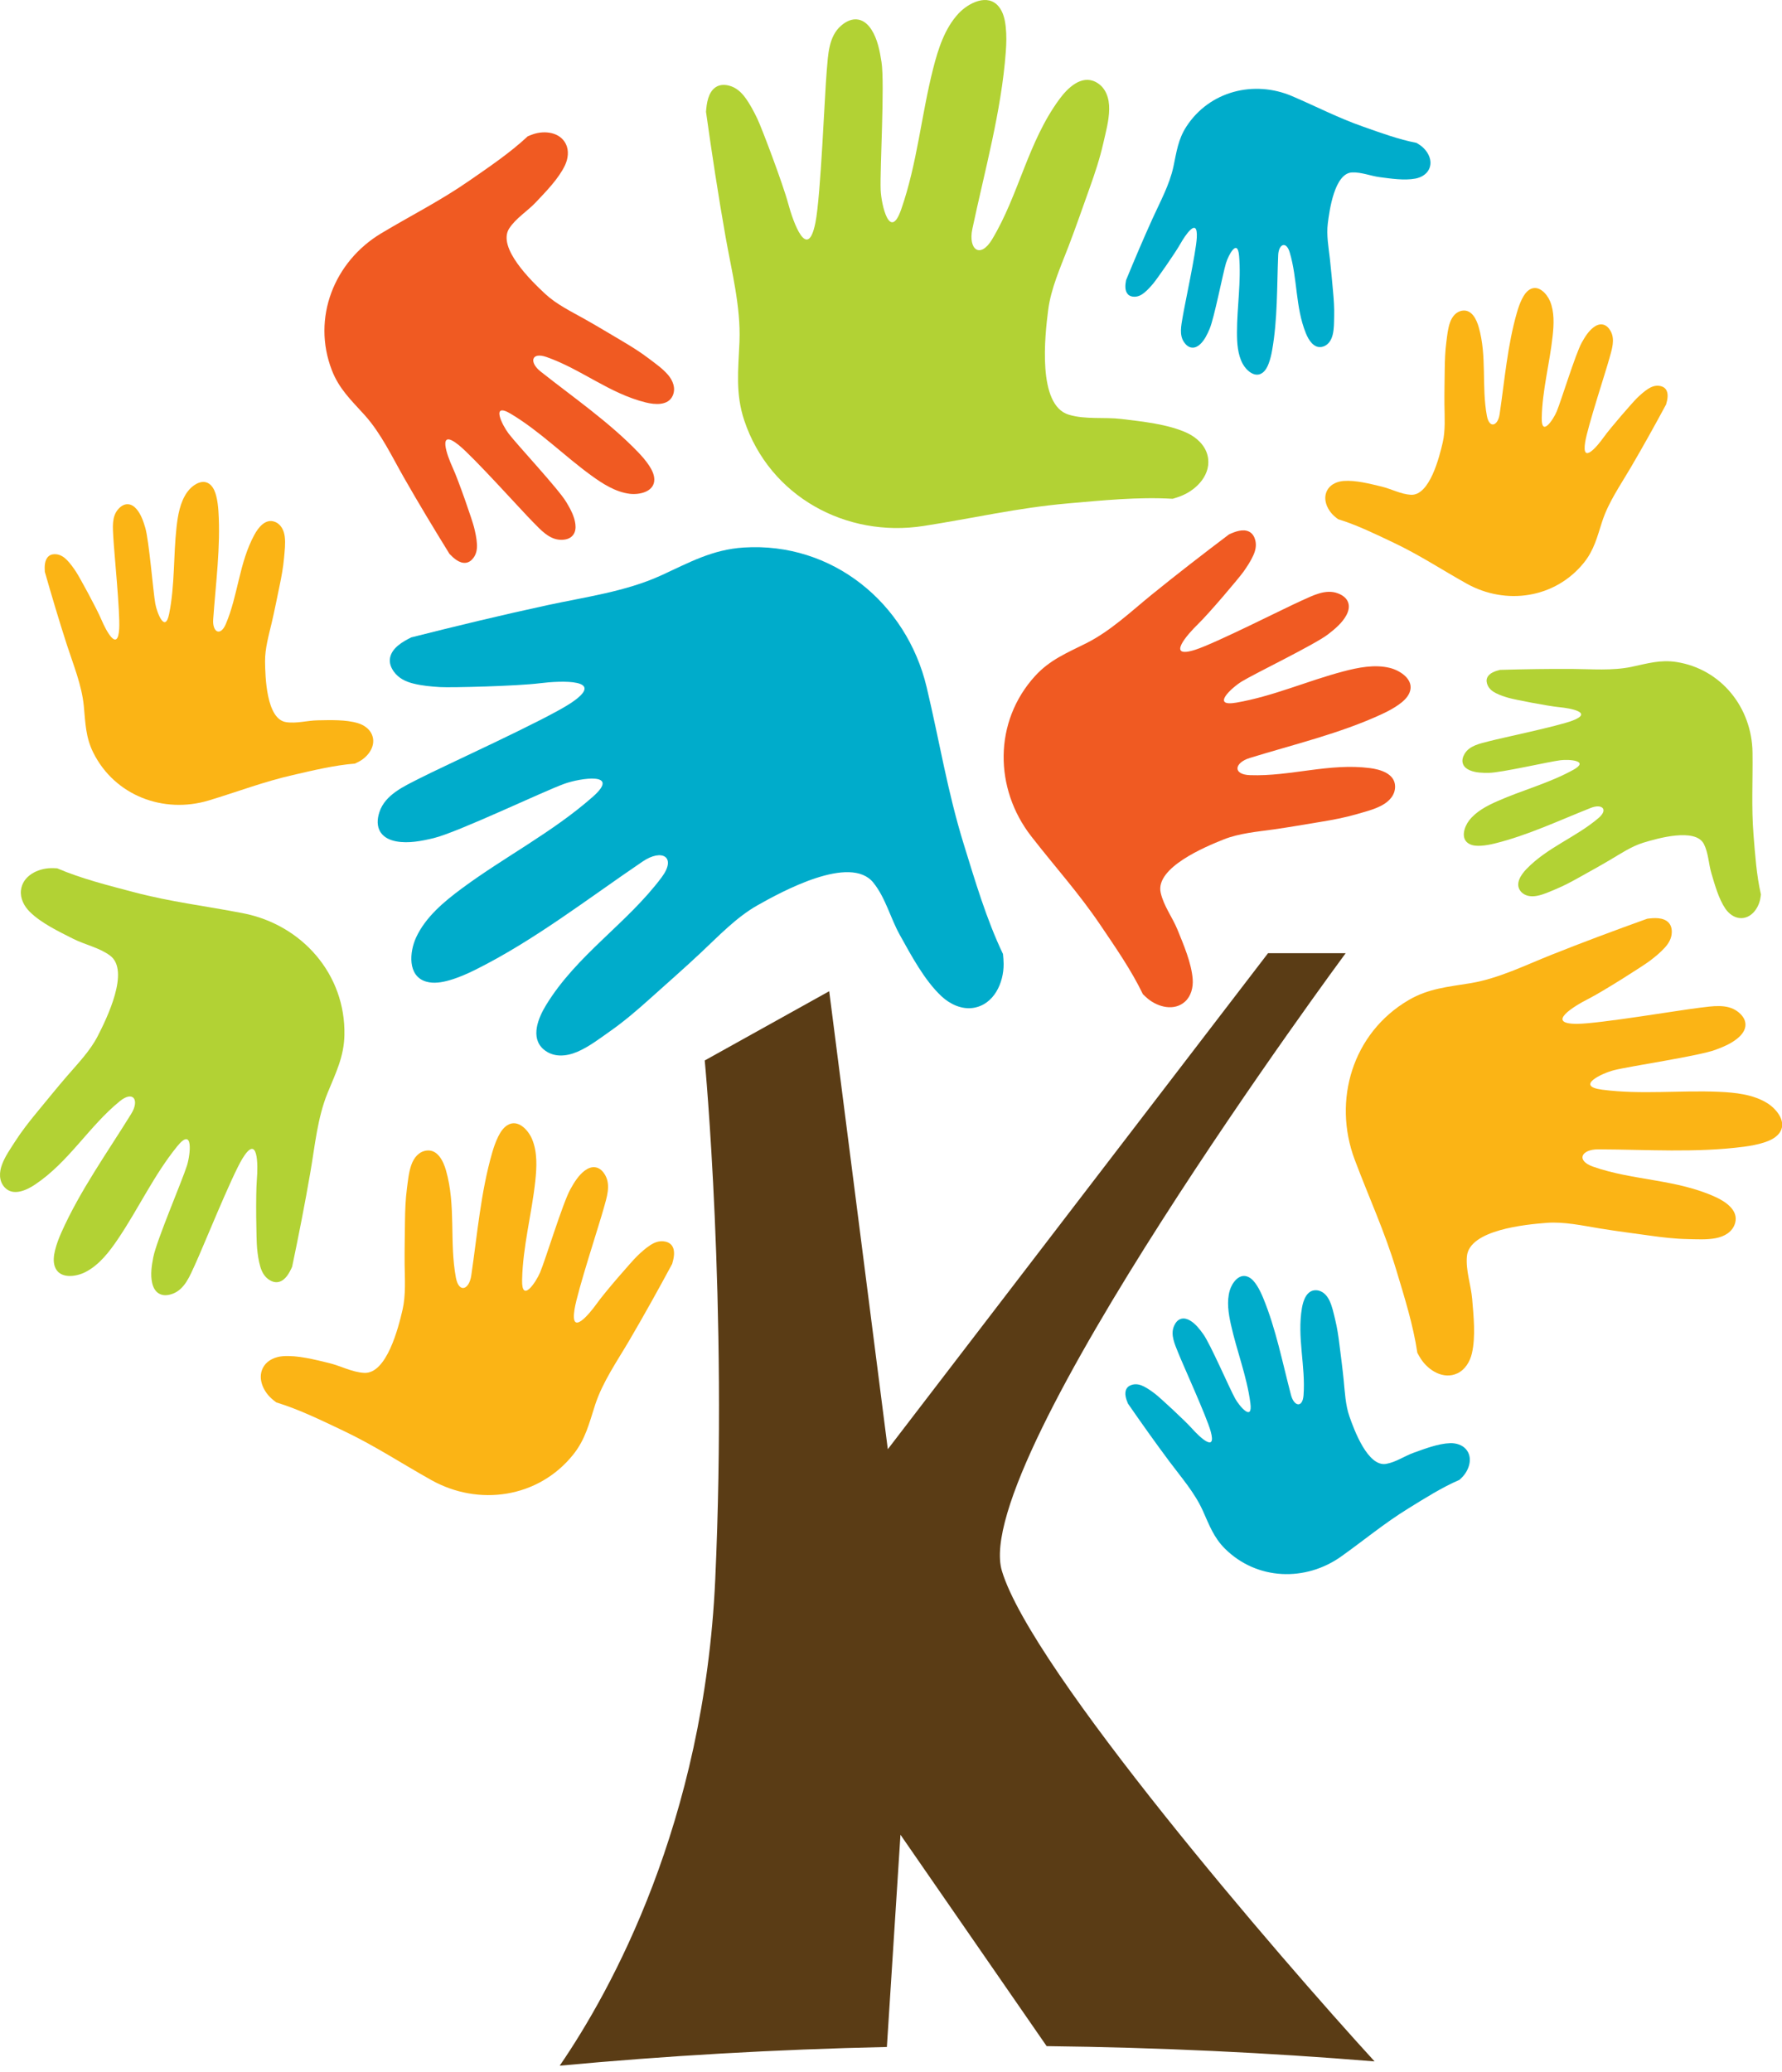 <svg xmlns="http://www.w3.org/2000/svg" width="80" height="93" viewBox="0 0 80 93" fill="none">
  <path fill-rule="evenodd" clip-rule="evenodd" d="M31.638 47.594C31.638 47.594 32.675 58.491 32.109 70.897C31.61 81.818 27.431 89.348 25.127 92.709C29.891 92.264 34.8 91.979 39.815 91.869L40.425 82.344L46.987 91.831C52.007 91.89 56.927 92.123 61.71 92.517C57.476 87.892 46.307 74.942 44.978 70.5C43.517 65.609 60.412 42.779 60.412 42.779H56.927L39.857 65.041L37.226 44.486L31.638 47.594Z" fill="#5A3C15"/>
  <path fill-rule="evenodd" clip-rule="evenodd" d="M26.71 63.074C26.713 63.062 26.718 63.05 26.721 63.038C27.061 62.01 27.706 61.089 28.252 60.158C28.918 59.022 29.559 57.868 30.177 56.722C30.25 56.472 30.33 56.127 30.16 55.897C30.072 55.78 29.935 55.726 29.793 55.711C29.571 55.687 29.372 55.765 29.189 55.886C28.977 56.024 28.788 56.196 28.605 56.372C28.381 56.587 27.152 57.996 26.791 58.506C26.447 58.989 25.595 60.005 25.792 58.766C25.927 57.922 26.91 54.937 27.106 54.219C27.234 53.754 27.428 53.201 27.172 52.746C27.075 52.573 26.933 52.42 26.73 52.388C26.555 52.361 26.388 52.435 26.251 52.538C25.97 52.748 25.773 53.073 25.605 53.375C25.268 53.98 24.493 56.521 24.247 57.107C24.063 57.543 23.416 58.512 23.439 57.449C23.47 55.934 23.871 54.499 24.031 53.004C24.097 52.387 24.131 51.711 23.887 51.126C23.718 50.722 23.258 50.207 22.783 50.496C22.593 50.611 22.466 50.809 22.37 51.003C22.254 51.234 22.169 51.481 22.097 51.728C21.581 53.512 21.427 55.416 21.156 57.248C21.059 57.898 20.599 58.044 20.467 57.342C20.168 55.748 20.479 54.117 20.021 52.524C19.907 52.126 19.654 51.578 19.154 51.637C18.799 51.68 18.578 51.965 18.466 52.282C18.346 52.62 18.315 52.991 18.268 53.345C18.204 53.83 18.187 54.32 18.181 54.809C18.175 55.449 18.159 56.091 18.165 56.731C18.173 57.399 18.223 58.128 18.071 58.785C17.891 59.56 17.365 61.68 16.339 61.615C15.791 61.58 15.285 61.296 14.756 61.17C14.125 61.019 13.348 60.815 12.695 60.867C12.37 60.892 12.038 61.031 11.856 61.301C11.526 61.791 11.793 62.412 12.188 62.766C12.257 62.828 12.329 62.885 12.403 62.94C13.435 63.256 14.441 63.751 15.407 64.209C16.828 64.883 17.996 65.662 19.367 66.428C21.488 67.612 24.156 67.234 25.72 65.299C26.276 64.613 26.446 63.891 26.71 63.074Z" fill="#FBB415"/>
  <path fill-rule="evenodd" clip-rule="evenodd" d="M65.988 44.13C66.002 44.128 66.017 44.125 66.032 44.123C67.282 43.911 68.46 43.326 69.635 42.858C71.066 42.287 72.514 41.748 73.949 41.233C74.252 41.193 74.665 41.161 74.901 41.399C75.021 41.52 75.059 41.689 75.052 41.856C75.042 42.117 74.915 42.334 74.744 42.525C74.546 42.745 74.314 42.934 74.079 43.114C73.79 43.336 71.943 44.51 71.29 44.839C70.669 45.152 69.344 45.961 70.813 45.95C71.813 45.942 75.441 45.329 76.306 45.227C76.867 45.162 77.541 45.034 78.023 45.41C78.206 45.553 78.359 45.743 78.36 45.986C78.36 46.193 78.245 46.373 78.102 46.513C77.809 46.801 77.398 46.972 77.019 47.114C76.26 47.397 73.183 47.847 72.461 48.03C71.924 48.165 70.689 48.744 71.924 48.905C73.683 49.136 75.414 48.923 77.173 49.001C77.897 49.033 78.687 49.113 79.32 49.498C79.758 49.764 80.273 50.387 79.855 50.886C79.689 51.085 79.437 51.197 79.196 51.275C78.908 51.368 78.608 51.423 78.309 51.463C76.154 51.747 73.923 51.591 71.755 51.583C70.985 51.58 70.736 52.087 71.526 52.363C73.318 52.99 75.26 52.916 77.023 53.726C77.463 53.928 78.054 54.317 77.897 54.885C77.786 55.289 77.416 55.495 77.03 55.569C76.618 55.648 76.183 55.619 75.764 55.611C75.192 55.6 74.621 55.533 74.055 55.453C73.313 55.349 72.568 55.255 71.828 55.134C71.056 55.008 70.221 54.822 69.434 54.882C68.505 54.954 65.958 55.191 65.854 56.389C65.798 57.031 66.037 57.665 66.091 58.3C66.154 59.058 66.253 59.992 66.079 60.739C65.993 61.111 65.774 61.471 65.43 61.635C64.804 61.93 64.132 61.511 63.791 60.992C63.732 60.902 63.679 60.808 63.629 60.713C63.444 59.463 63.048 58.211 62.688 57.014C62.157 55.249 61.461 53.761 60.815 52.039C59.818 49.376 60.724 46.354 63.238 44.884C64.131 44.362 64.996 44.293 65.988 44.13Z" fill="#FBB415"/>
  <path fill-rule="evenodd" clip-rule="evenodd" d="M53.999 67.802C53.995 67.793 53.99 67.784 53.986 67.774C53.621 66.976 53.019 66.291 52.495 65.588C51.856 64.732 51.237 63.859 50.636 62.991C50.554 62.795 50.459 62.524 50.576 62.324C50.636 62.222 50.742 62.166 50.855 62.141C51.032 62.101 51.2 62.147 51.358 62.228C51.541 62.321 51.709 62.443 51.872 62.568C52.072 62.722 53.188 63.748 53.525 64.126C53.846 64.485 54.623 65.228 54.354 64.247C54.17 63.578 53.11 61.26 52.888 60.699C52.744 60.335 52.537 59.907 52.704 59.517C52.767 59.369 52.866 59.232 53.028 59.188C53.166 59.151 53.308 59.196 53.427 59.267C53.672 59.411 53.86 59.655 54.023 59.884C54.348 60.342 55.2 62.321 55.452 62.771C55.639 63.106 56.246 63.83 56.134 62.974C55.974 61.756 55.522 60.635 55.259 59.443C55.151 58.953 55.063 58.41 55.208 57.917C55.307 57.576 55.632 57.12 56.041 57.31C56.204 57.386 56.324 57.535 56.419 57.682C56.533 57.858 56.624 58.049 56.704 58.243C57.28 59.634 57.574 61.155 57.957 62.608C58.092 63.124 58.476 63.201 58.52 62.623C58.619 61.311 58.222 60.023 58.449 58.699C58.506 58.367 58.66 57.903 59.069 57.906C59.359 57.909 59.563 58.119 59.681 58.364C59.809 58.627 59.866 58.923 59.936 59.204C60.031 59.589 60.089 59.983 60.136 60.377C60.2 60.892 60.269 61.407 60.321 61.925C60.375 62.464 60.4 63.056 60.581 63.572C60.794 64.182 61.408 65.844 62.23 65.699C62.669 65.622 63.051 65.348 63.466 65.199C63.962 65.021 64.57 64.787 65.102 64.77C65.365 64.762 65.646 64.844 65.817 65.046C66.127 65.411 65.966 65.936 65.68 66.257C65.629 66.312 65.577 66.365 65.522 66.415C64.718 66.763 63.951 67.251 63.213 67.707C62.127 68.378 61.256 69.11 60.218 69.85C58.615 70.995 56.429 70.928 54.995 69.508C54.486 69.004 54.285 68.437 53.999 67.802Z" fill="#00ACCB"/>
  <path fill-rule="evenodd" clip-rule="evenodd" d="M73.28 29.921C73.27 29.924 73.26 29.926 73.25 29.928C72.38 30.109 71.461 30.028 70.575 30.022C69.495 30.015 68.412 30.034 67.344 30.064C67.136 30.115 66.859 30.2 66.766 30.415C66.718 30.524 66.737 30.645 66.784 30.751C66.857 30.919 66.995 31.028 67.156 31.109C67.341 31.203 67.541 31.267 67.74 31.325C67.986 31.395 69.49 31.69 70.001 31.738C70.486 31.784 71.557 31.973 70.596 32.341C69.941 32.591 67.416 33.117 66.826 33.272C66.443 33.373 65.971 33.461 65.752 33.83C65.669 33.97 65.618 34.133 65.68 34.291C65.731 34.427 65.853 34.515 65.982 34.57C66.246 34.683 66.559 34.69 66.842 34.686C67.41 34.676 69.534 34.185 70.051 34.12C70.436 34.071 71.39 34.133 70.625 34.554C69.536 35.153 68.352 35.457 67.224 35.956C66.759 36.162 66.264 36.416 65.949 36.829C65.731 37.114 65.554 37.653 65.955 37.872C66.113 37.959 66.306 37.968 66.484 37.957C66.696 37.945 66.906 37.904 67.111 37.854C68.59 37.489 70.006 36.817 71.419 36.258C71.921 36.06 72.213 36.327 71.768 36.709C70.758 37.575 69.472 38.023 68.528 39.002C68.292 39.247 68.006 39.651 68.253 39.982C68.429 40.217 68.723 40.257 68.994 40.207C69.284 40.154 69.56 40.023 69.831 39.911C70.201 39.758 70.556 39.569 70.906 39.372C71.364 39.114 71.826 38.863 72.278 38.595C72.75 38.315 73.248 37.981 73.776 37.82C74.401 37.629 76.124 37.133 76.498 37.889C76.698 38.293 76.704 38.769 76.831 39.196C76.983 39.707 77.157 40.342 77.461 40.786C77.613 41.006 77.847 41.185 78.114 41.204C78.597 41.237 78.929 40.792 79.019 40.366C79.034 40.292 79.046 40.218 79.054 40.142C78.855 39.279 78.794 38.362 78.723 37.488C78.62 36.201 78.694 35.052 78.676 33.763C78.647 31.77 77.283 30.03 75.268 29.712C74.552 29.599 73.969 29.774 73.28 29.921Z" fill="#B2D234"/>
  <path fill-rule="evenodd" clip-rule="evenodd" d="M71.924 23.414C71.927 23.404 71.93 23.394 71.934 23.385C72.214 22.532 72.749 21.77 73.201 20.998C73.753 20.058 74.284 19.102 74.796 18.153C74.856 17.945 74.923 17.66 74.781 17.469C74.71 17.372 74.595 17.328 74.478 17.315C74.294 17.295 74.129 17.36 73.977 17.459C73.801 17.575 73.645 17.717 73.494 17.862C73.308 18.041 72.291 19.208 71.991 19.63C71.706 20.031 71 20.872 71.163 19.846C71.275 19.147 72.09 16.674 72.252 16.079C72.358 15.694 72.519 15.236 72.306 14.859C72.226 14.716 72.109 14.588 71.94 14.562C71.796 14.54 71.657 14.602 71.544 14.687C71.311 14.861 71.148 15.13 71.008 15.38C70.73 15.882 70.087 17.986 69.884 18.471C69.731 18.833 69.196 19.636 69.214 18.754C69.239 17.5 69.572 16.311 69.704 15.072C69.759 14.562 69.787 14.001 69.586 13.517C69.445 13.183 69.064 12.756 68.671 12.995C68.514 13.091 68.409 13.255 68.329 13.415C68.233 13.607 68.162 13.811 68.103 14.016C67.675 15.493 67.548 17.07 67.323 18.588C67.243 19.127 66.862 19.247 66.752 18.666C66.504 17.346 66.763 15.995 66.383 14.675C66.288 14.345 66.079 13.891 65.665 13.94C65.371 13.976 65.188 14.212 65.095 14.475C64.995 14.755 64.97 15.062 64.931 15.355C64.878 15.757 64.864 16.163 64.859 16.568C64.853 17.099 64.841 17.63 64.846 18.16C64.852 18.714 64.894 19.317 64.768 19.861C64.619 20.503 64.183 22.259 63.333 22.206C62.879 22.177 62.461 21.942 62.022 21.837C61.499 21.712 60.856 21.543 60.314 21.586C60.045 21.607 59.77 21.721 59.619 21.945C59.346 22.351 59.568 22.866 59.895 23.159C59.952 23.21 60.011 23.258 60.073 23.302C60.927 23.565 61.761 23.975 62.56 24.354C63.738 24.913 64.706 25.558 65.841 26.192C67.598 27.174 69.809 26.86 71.104 25.258C71.564 24.689 71.705 24.091 71.924 23.414Z" fill="#FBB415"/>
  <path fill-rule="evenodd" clip-rule="evenodd" d="M52.683 7.46C52.681 7.47 52.679 7.479 52.677 7.488C52.501 8.299 52.084 9.053 51.743 9.806C51.326 10.725 50.931 11.655 50.552 12.577C50.516 12.774 50.483 13.043 50.632 13.204C50.707 13.287 50.816 13.317 50.926 13.317C51.097 13.318 51.242 13.242 51.372 13.136C51.523 13.012 51.653 12.866 51.778 12.718C51.931 12.536 52.754 11.364 52.988 10.947C53.211 10.55 53.779 9.709 53.728 10.668C53.694 11.322 53.184 13.675 53.092 14.237C53.032 14.602 52.928 15.038 53.161 15.365C53.248 15.489 53.368 15.595 53.526 15.602C53.662 15.609 53.782 15.539 53.879 15.45C54.076 15.267 54.2 15.003 54.304 14.759C54.511 14.272 54.898 12.274 55.039 11.808C55.143 11.461 55.558 10.671 55.627 11.483C55.725 12.639 55.534 13.764 55.532 14.917C55.532 15.391 55.56 15.91 55.793 16.335C55.954 16.629 56.346 16.984 56.685 16.726C56.82 16.623 56.901 16.462 56.958 16.307C57.028 16.122 57.073 15.927 57.108 15.732C57.358 14.332 57.323 12.87 57.382 11.452C57.404 10.949 57.742 10.801 57.899 11.326C58.255 12.516 58.149 13.783 58.626 14.96C58.745 15.254 58.981 15.651 59.358 15.566C59.624 15.505 59.77 15.27 59.83 15.019C59.895 14.752 59.888 14.467 59.895 14.193C59.905 13.819 59.879 13.444 59.844 13.071C59.798 12.583 59.758 12.093 59.702 11.606C59.642 11.097 59.545 10.546 59.609 10.034C59.683 9.429 59.913 7.771 60.7 7.739C61.12 7.721 61.528 7.897 61.942 7.951C62.435 8.015 63.043 8.108 63.537 8.016C63.782 7.971 64.025 7.839 64.141 7.618C64.354 7.218 64.099 6.766 63.77 6.528C63.713 6.487 63.653 6.449 63.592 6.413C62.781 6.255 61.975 5.959 61.203 5.687C60.066 5.288 59.113 4.789 58.007 4.315C56.297 3.584 54.294 4.086 53.258 5.685C52.89 6.253 52.819 6.817 52.683 7.46Z" fill="#00ACCB"/>
  <path fill-rule="evenodd" clip-rule="evenodd" d="M48.755 28.874C48.768 28.868 48.78 28.861 48.793 28.855C49.869 28.308 50.776 27.443 51.71 26.684C52.85 25.759 54.014 24.86 55.173 23.985C55.437 23.863 55.803 23.717 56.086 23.866C56.229 23.942 56.312 24.085 56.352 24.238C56.416 24.479 56.363 24.712 56.261 24.934C56.144 25.191 55.986 25.428 55.824 25.659C55.623 25.942 54.278 27.532 53.776 28.017C53.301 28.477 52.325 29.587 53.657 29.162C54.565 28.872 57.689 27.286 58.447 26.949C58.938 26.73 59.514 26.422 60.06 26.629C60.267 26.707 60.46 26.837 60.529 27.057C60.588 27.245 60.534 27.441 60.444 27.609C60.26 27.954 59.934 28.226 59.63 28.462C59.02 28.934 56.349 30.216 55.746 30.586C55.296 30.861 54.337 31.736 55.505 31.534C57.169 31.245 58.682 30.561 60.304 30.134C60.972 29.958 61.713 29.807 62.398 29.977C62.871 30.095 63.515 30.516 63.277 31.089C63.182 31.316 62.985 31.489 62.788 31.628C62.553 31.795 62.295 31.93 62.035 32.051C60.156 32.92 58.084 33.409 56.11 34.017C55.409 34.232 55.326 34.763 56.122 34.79C57.929 34.853 59.674 34.235 61.507 34.473C61.964 34.532 62.611 34.718 62.63 35.279C62.643 35.678 62.365 35.969 62.035 36.146C61.682 36.335 61.278 36.432 60.896 36.543C60.372 36.695 59.835 36.796 59.297 36.884C58.593 37 57.889 37.124 57.182 37.224C56.444 37.328 55.633 37.396 54.934 37.674C54.11 38.002 51.862 38.938 52.106 40.058C52.237 40.657 52.634 41.166 52.863 41.728C53.135 42.398 53.49 43.22 53.544 43.949C53.57 44.312 53.473 44.701 53.206 44.947C52.722 45.393 51.992 45.202 51.535 44.827C51.455 44.761 51.381 44.691 51.308 44.619C50.786 43.535 50.071 42.509 49.404 41.522C48.422 40.068 47.368 38.913 46.293 37.53C44.632 35.392 44.6 32.387 46.469 30.338C47.132 29.611 47.899 29.303 48.755 28.874Z" fill="#F05A22"/>
  <path fill-rule="evenodd" clip-rule="evenodd" d="M33.196 15.368C33.197 15.349 33.197 15.331 33.198 15.313C33.256 13.75 32.846 12.177 32.575 10.641C32.244 8.767 31.957 6.882 31.695 5.018C31.723 4.642 31.788 4.135 32.135 3.91C32.311 3.795 32.525 3.791 32.725 3.842C33.038 3.921 33.269 4.127 33.456 4.382C33.673 4.677 33.843 5.005 34.002 5.334C34.197 5.74 35.152 8.266 35.385 9.138C35.607 9.967 36.251 11.772 36.607 9.994C36.849 8.783 37.02 4.245 37.115 3.174C37.176 2.479 37.191 1.633 37.768 1.145C37.986 0.959 38.255 0.822 38.548 0.882C38.798 0.934 38.986 1.119 39.12 1.326C39.395 1.752 39.498 2.292 39.574 2.786C39.725 3.775 39.497 7.607 39.536 8.524C39.565 9.208 39.953 10.845 40.459 9.394C41.179 7.326 41.357 5.181 41.893 3.075C42.114 2.207 42.408 1.273 43.033 0.604C43.465 0.141 44.347 -0.324 44.846 0.307C45.045 0.557 45.117 0.89 45.15 1.201C45.191 1.572 45.182 1.949 45.154 2.321C44.957 4.996 44.207 7.653 43.653 10.271C43.456 11.201 44.005 11.63 44.538 10.744C45.745 8.736 46.144 6.369 47.566 4.443C47.921 3.961 48.539 3.346 49.187 3.678C49.647 3.914 49.803 4.412 49.795 4.898C49.788 5.416 49.642 5.934 49.528 6.438C49.371 7.127 49.147 7.799 48.908 8.465C48.596 9.335 48.294 10.212 47.963 11.075C47.616 11.977 47.181 12.939 47.057 13.906C46.91 15.046 46.556 18.183 47.979 18.611C48.739 18.84 49.566 18.71 50.347 18.804C51.279 18.918 52.432 19.033 53.292 19.431C53.719 19.63 54.1 19.984 54.211 20.442C54.411 21.272 53.735 21.978 53.022 22.259C52.898 22.309 52.772 22.35 52.644 22.386C51.087 22.295 49.475 22.459 47.937 22.594C45.672 22.792 43.698 23.259 41.455 23.607C37.986 24.144 34.561 22.288 33.416 18.88C33.01 17.671 33.143 16.608 33.196 15.368Z" fill="#B2D234"/>
  <path fill-rule="evenodd" clip-rule="evenodd" d="M29.7 25.816C29.681 25.824 29.663 25.832 29.645 25.84C28.067 26.554 26.283 26.791 24.595 27.156C22.536 27.6 20.483 28.095 18.464 28.606C18.09 28.791 17.597 29.07 17.512 29.52C17.467 29.749 17.553 29.97 17.688 30.153C17.9 30.441 18.208 30.591 18.548 30.676C18.942 30.775 19.349 30.812 19.753 30.837C20.25 30.868 23.238 30.791 24.23 30.665C25.172 30.546 27.292 30.451 25.618 31.56C24.478 32.315 19.898 34.387 18.839 34.932C18.154 35.285 17.292 35.654 17.032 36.45C16.934 36.751 16.906 37.084 17.09 37.359C17.247 37.594 17.516 37.709 17.784 37.76C18.336 37.864 18.932 37.744 19.47 37.615C20.547 37.356 24.379 35.52 25.337 35.176C26.049 34.92 27.89 34.633 26.614 35.759C24.796 37.361 22.671 38.441 20.736 39.872C19.939 40.461 19.105 41.154 18.68 42.074C18.387 42.709 18.278 43.809 19.134 44.056C19.473 44.155 19.844 44.089 20.177 43.994C20.575 43.88 20.957 43.713 21.327 43.53C23.987 42.208 26.396 40.328 28.849 38.666C29.719 38.075 30.388 38.459 29.703 39.375C28.15 41.452 25.891 42.851 24.511 45.115C24.166 45.68 23.793 46.571 24.404 47.096C24.839 47.468 25.414 47.419 25.91 47.209C26.438 46.984 26.908 46.619 27.376 46.291C28.017 45.842 28.613 45.331 29.194 44.808C29.956 44.124 30.728 43.448 31.475 42.747C32.255 42.015 33.059 41.167 33.998 40.635C35.106 40.008 38.173 38.333 39.206 39.612C39.758 40.296 39.971 41.199 40.395 41.959C40.901 42.867 41.502 44.001 42.27 44.716C42.651 45.071 43.173 45.313 43.689 45.235C44.623 45.093 45.065 44.105 45.056 43.256C45.053 43.109 45.043 42.962 45.027 42.816C44.283 41.258 43.777 39.537 43.271 37.904C42.527 35.499 42.181 33.281 41.599 30.836C40.699 27.056 37.364 24.321 33.393 24.573C31.983 24.662 30.949 25.242 29.7 25.816Z" fill="#00ACCB"/>
  <path fill-rule="evenodd" clip-rule="evenodd" d="M16.352 18.609C16.361 18.619 16.369 18.628 16.378 18.638C17.109 19.454 17.592 20.485 18.134 21.435C18.795 22.593 19.485 23.737 20.178 24.858C20.361 25.048 20.623 25.293 20.911 25.259C21.058 25.242 21.174 25.148 21.259 25.031C21.392 24.849 21.424 24.634 21.411 24.413C21.396 24.156 21.341 23.904 21.279 23.655C21.203 23.349 20.586 21.56 20.321 20.986C20.07 20.44 19.609 19.179 20.597 19.977C21.27 20.521 23.394 22.891 23.924 23.426C24.268 23.773 24.655 24.222 25.185 24.227C25.385 24.229 25.591 24.183 25.722 24.019C25.834 23.88 25.852 23.695 25.831 23.524C25.789 23.171 25.603 22.834 25.423 22.534C25.062 21.933 23.223 19.97 22.833 19.459C22.542 19.077 22.018 18.021 22.941 18.577C24.255 19.368 25.311 20.444 26.544 21.34C27.051 21.709 27.628 22.08 28.264 22.161C28.704 22.217 29.387 22.073 29.374 21.509C29.369 21.285 29.258 21.074 29.138 20.891C28.993 20.673 28.82 20.474 28.639 20.286C27.334 18.932 25.74 17.837 24.27 16.674C23.747 16.261 23.851 15.784 24.534 16.023C26.084 16.564 27.359 17.66 28.988 18.062C29.395 18.163 30.004 18.218 30.204 17.749C30.346 17.416 30.207 17.078 29.986 16.819C29.749 16.543 29.439 16.329 29.152 16.109C28.759 15.808 28.337 15.546 27.911 15.294C27.352 14.965 26.797 14.628 26.232 14.311C25.641 13.98 24.977 13.656 24.477 13.191C23.887 12.642 22.291 11.11 22.866 10.243C23.174 9.779 23.678 9.479 24.056 9.078C24.508 8.599 25.078 8.021 25.363 7.421C25.504 7.123 25.55 6.762 25.405 6.466C25.141 5.929 24.461 5.85 23.951 6.018C23.862 6.047 23.776 6.082 23.691 6.119C22.892 6.865 21.95 7.498 21.061 8.115C19.751 9.023 18.478 9.655 17.114 10.472C15.004 11.735 13.989 14.269 14.899 16.618C15.221 17.451 15.768 17.965 16.352 18.609Z" fill="#F05A22"/>
  <path fill-rule="evenodd" clip-rule="evenodd" d="M3.764 31.703C3.763 31.692 3.762 31.681 3.761 31.67C3.666 30.734 3.291 29.831 3.002 28.938C2.65 27.849 2.323 26.75 2.012 25.662C1.997 25.436 1.994 25.128 2.182 24.965C2.277 24.882 2.405 24.862 2.528 24.876C2.72 24.897 2.875 25.001 3.008 25.137C3.162 25.295 3.29 25.476 3.412 25.659C3.562 25.884 4.341 27.31 4.552 27.81C4.753 28.286 5.286 29.307 5.351 28.219C5.395 27.477 5.12 24.76 5.087 24.114C5.066 23.695 5.005 23.189 5.308 22.851C5.423 22.722 5.572 22.618 5.751 22.63C5.904 22.64 6.032 22.734 6.129 22.847C6.328 23.078 6.434 23.391 6.52 23.679C6.692 24.256 6.874 26.557 6.973 27.101C7.047 27.505 7.415 28.448 7.595 27.542C7.853 26.251 7.781 24.958 7.925 23.658C7.985 23.123 8.083 22.542 8.4 22.092C8.619 21.781 9.106 21.43 9.455 21.765C9.594 21.898 9.665 22.09 9.71 22.272C9.765 22.49 9.791 22.715 9.806 22.939C9.91 24.549 9.683 26.193 9.571 27.799C9.53 28.369 9.893 28.58 10.137 28.008C10.69 26.712 10.731 25.269 11.419 24.003C11.59 23.687 11.907 23.269 12.32 23.413C12.614 23.516 12.748 23.799 12.784 24.089C12.822 24.399 12.779 24.72 12.753 25.029C12.716 25.453 12.638 25.872 12.552 26.288C12.438 26.832 12.331 27.379 12.205 27.921C12.073 28.487 11.894 29.096 11.899 29.682C11.907 30.374 11.956 32.272 12.839 32.409C13.311 32.482 13.793 32.336 14.266 32.328C14.831 32.318 15.527 32.291 16.072 32.457C16.343 32.539 16.599 32.719 16.703 32.983C16.892 33.46 16.548 33.937 16.146 34.164C16.076 34.203 16.004 34.238 15.931 34.271C14.996 34.346 14.05 34.577 13.144 34.785C11.812 35.09 10.675 35.532 9.367 35.926C7.345 36.533 5.151 35.712 4.187 33.777C3.844 33.09 3.835 32.446 3.764 31.703Z" fill="#FBB415"/>
  <path fill-rule="evenodd" clip-rule="evenodd" d="M14.713 49.035C14.708 49.048 14.703 49.061 14.697 49.074C14.251 50.181 14.139 51.416 13.937 52.589C13.691 54.019 13.409 55.447 13.115 56.852C12.998 57.114 12.82 57.462 12.513 57.534C12.357 57.571 12.202 57.518 12.072 57.431C11.868 57.293 11.756 57.084 11.687 56.853C11.607 56.586 11.57 56.306 11.542 56.029C11.506 55.688 11.474 53.627 11.531 52.941C11.586 52.288 11.59 50.827 10.875 52.011C10.388 52.817 9.093 56.031 8.748 56.775C8.524 57.258 8.295 57.862 7.755 58.063C7.551 58.139 7.322 58.168 7.127 58.05C6.961 57.949 6.874 57.767 6.832 57.583C6.744 57.206 6.81 56.792 6.883 56.418C7.03 55.669 8.185 52.977 8.394 52.309C8.549 51.811 8.694 50.535 7.956 51.446C6.904 52.744 6.222 54.238 5.293 55.612C4.91 56.178 4.457 56.772 3.836 57.09C3.407 57.311 2.653 57.417 2.458 56.835C2.38 56.604 2.415 56.346 2.471 56.115C2.538 55.838 2.641 55.57 2.757 55.31C3.59 53.44 4.815 51.728 5.89 49.991C6.271 49.375 5.988 48.925 5.377 49.423C3.991 50.552 3.093 52.147 1.574 53.163C1.195 53.417 0.592 53.699 0.213 53.294C-0.056 53.005 -0.039 52.608 0.092 52.261C0.231 51.89 0.469 51.556 0.682 51.224C0.973 50.77 1.307 50.345 1.65 49.929C2.1 49.385 2.543 48.834 3.004 48.3C3.486 47.742 4.046 47.164 4.386 46.502C4.786 45.722 5.851 43.561 4.94 42.887C4.454 42.526 3.826 42.406 3.29 42.136C2.65 41.813 1.852 41.433 1.338 40.924C1.082 40.672 0.901 40.319 0.94 39.962C1.01 39.314 1.678 38.982 2.263 38.964C2.364 38.961 2.466 38.964 2.567 38.971C3.66 39.438 4.86 39.737 5.999 40.038C7.676 40.482 9.214 40.656 10.914 40.987C13.543 41.498 15.521 43.715 15.462 46.457C15.442 47.43 15.071 48.159 14.713 49.035Z" fill="#B2D234"/>
</svg>

